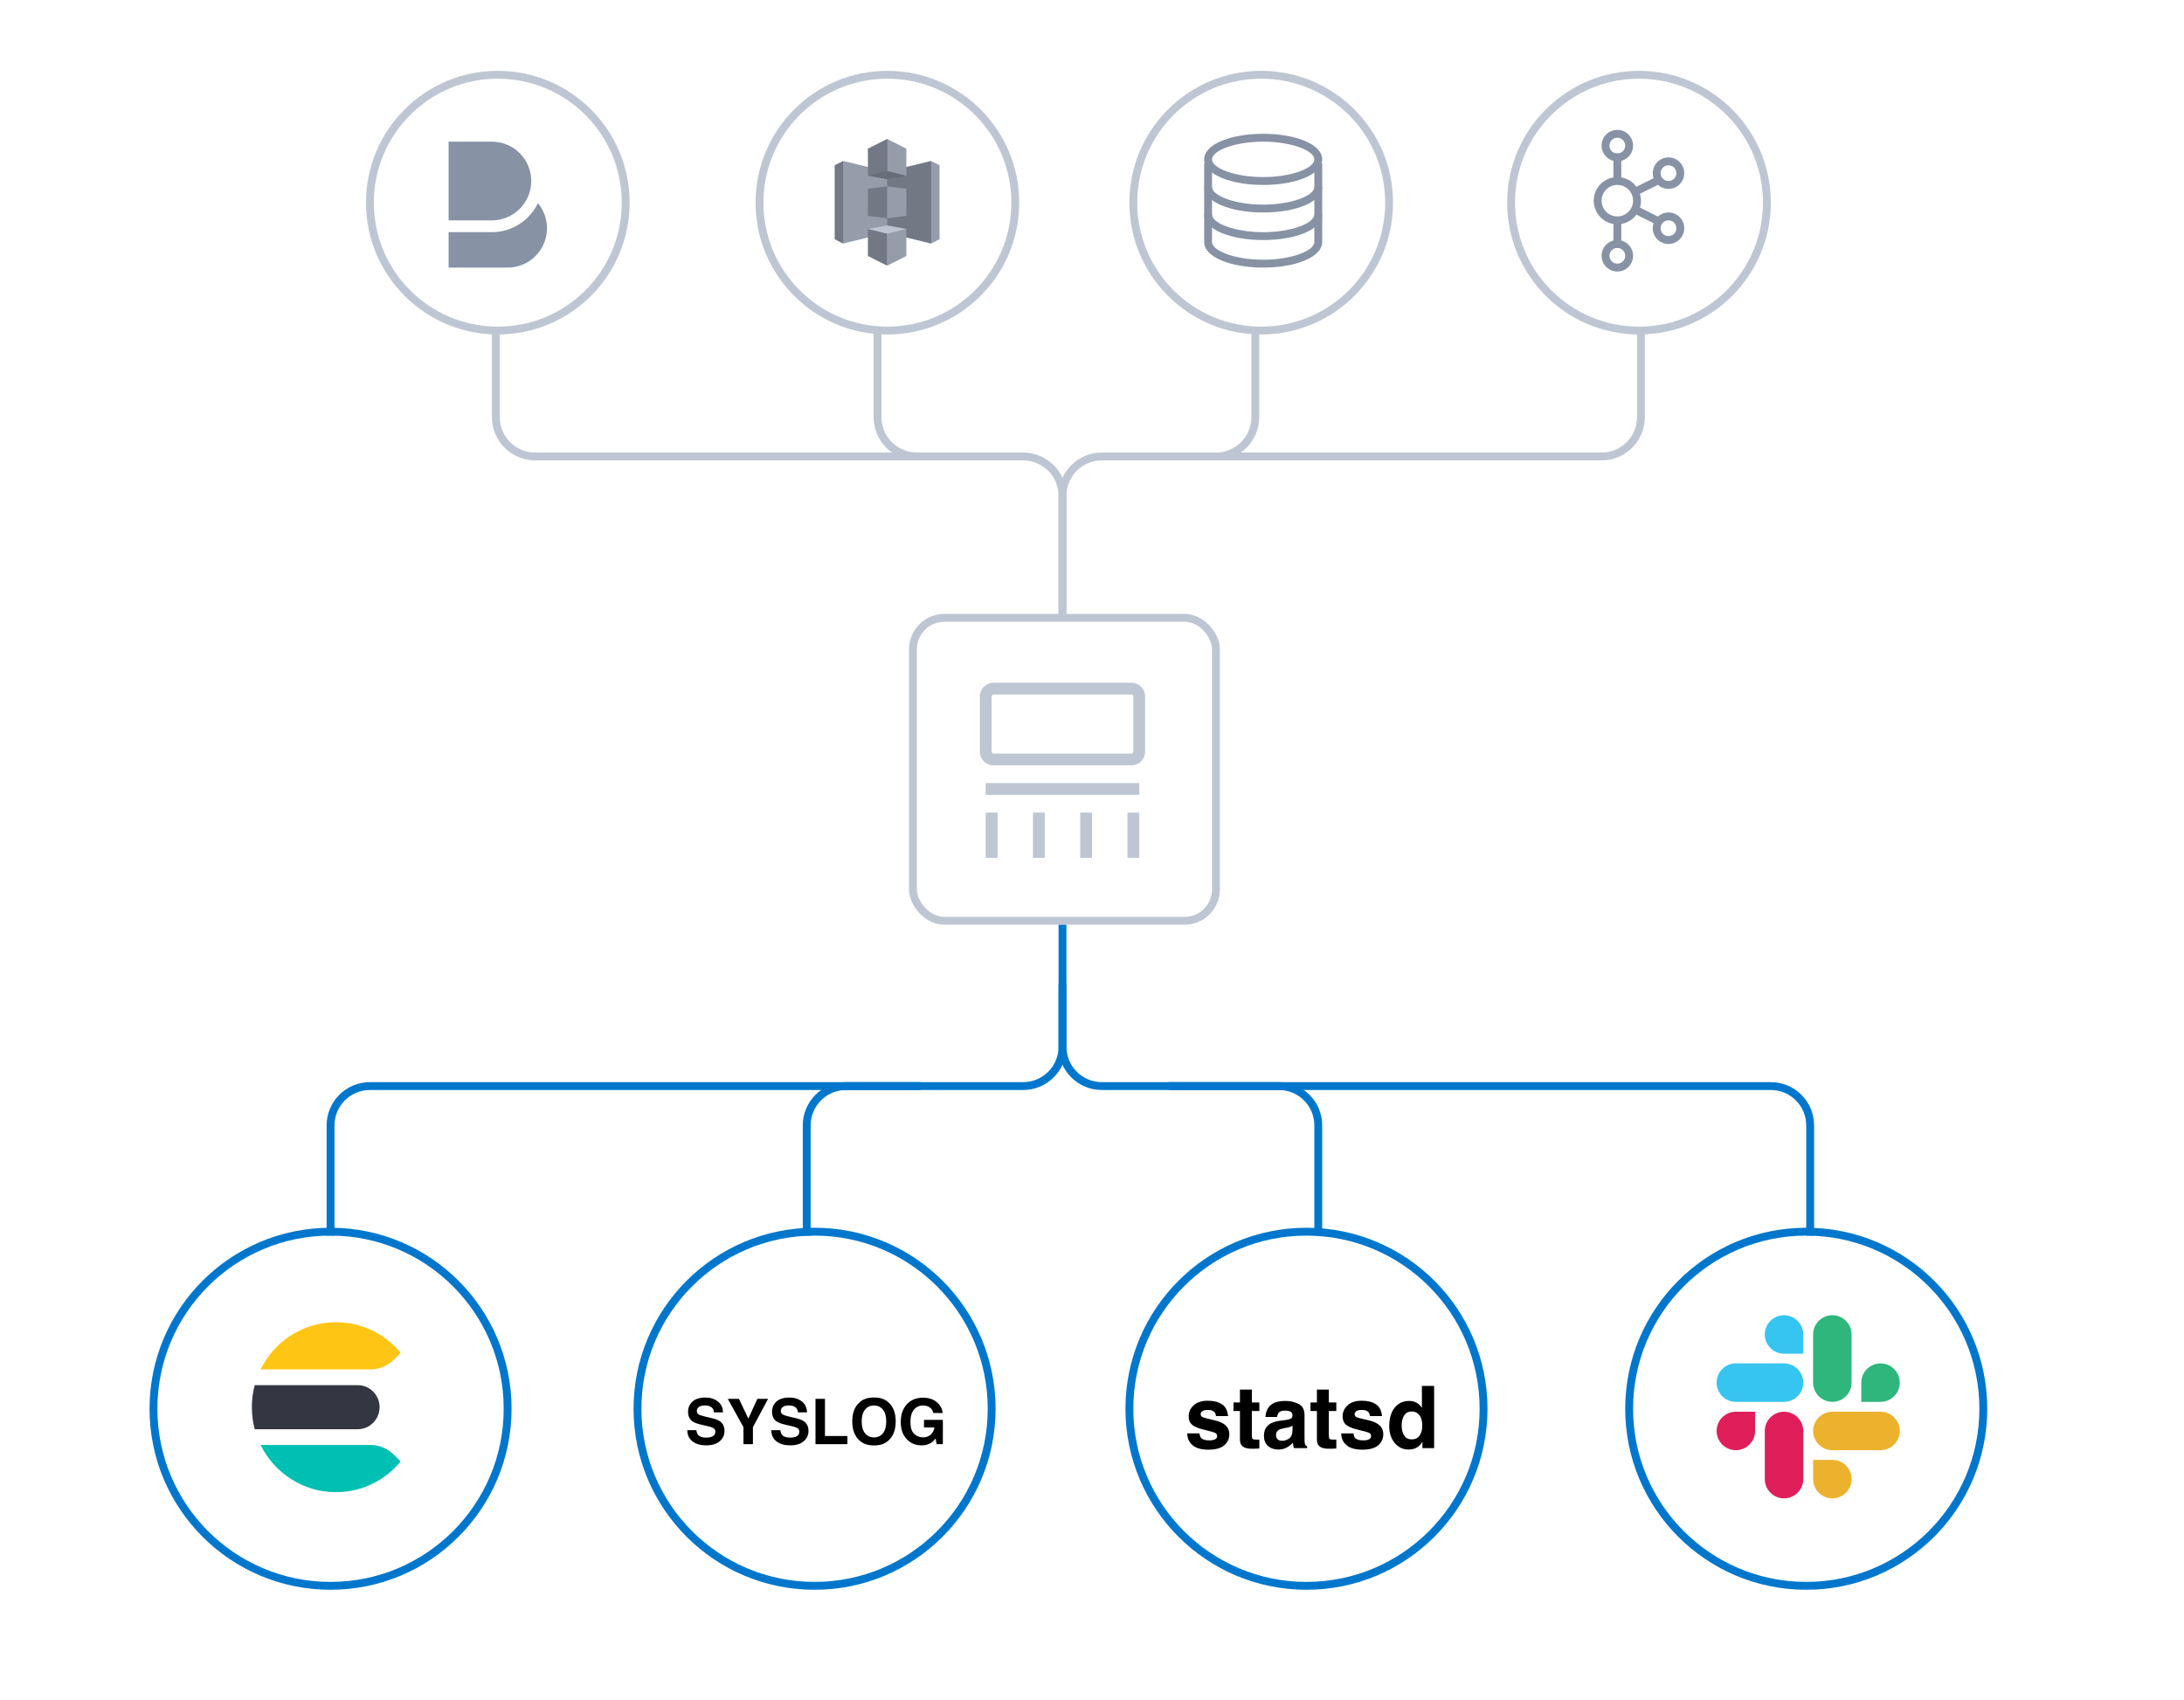 <?xml version="1.0" encoding="UTF-8"?>
<svg width="555px" height="432px" viewBox="0 0 555 432" version="1.1" xmlns="http://www.w3.org/2000/svg" xmlns:xlink="http://www.w3.org/1999/xlink">
    <!-- Generator: Sketch 55.2 (78181) - https://sketchapp.com -->
    <title>diagram-logstash-outputs</title>
    <desc>Created with Sketch.</desc>
    <g id="diagram-logstash-outputs" stroke="none" stroke-width="1" fill="none" fill-rule="evenodd">
        <path d="M126.5,85 C145.002,85 160,70.002 160,51.5 C160,32.998 145.002,18 126.5,18 C107.998,18 93,32.998 93,51.5 C93,70.002 107.998,85 126.5,85 Z M126.5,83 C109.103,83 95,68.897 95,51.5 C95,34.103 109.103,20 126.5,20 C143.897,20 158,34.103 158,51.5 C158,68.897 143.897,83 126.5,83 Z" id="Oval" fill="#BFC6D3" fill-rule="nonzero"></path>
        <path d="M225.5,85 C244.002,85 259,70.002 259,51.5 C259,32.998 244.002,18 225.5,18 C206.998,18 192,32.998 192,51.5 C192,70.002 206.998,85 225.5,85 Z M225.5,83 C208.103,83 194,68.897 194,51.5 C194,34.103 208.103,20 225.5,20 C242.897,20 257,34.103 257,51.5 C257,68.897 242.897,83 225.5,83 Z" id="Oval" fill="#BFC6D3" fill-rule="nonzero"></path>
        <path d="M320.5,85 C339.002,85 354,70.002 354,51.5 C354,32.998 339.002,18 320.5,18 C301.998,18 287,32.998 287,51.5 C287,70.002 301.998,85 320.5,85 Z M320.5,83 C303.103,83 289,68.897 289,51.5 C289,34.103 303.103,20 320.5,20 C337.897,20 352,34.103 352,51.5 C352,68.897 337.897,83 320.5,83 Z" id="Oval" fill="#BFC6D3" fill-rule="nonzero"></path>
        <path d="M416.5,85 C435.002,85 450,70.002 450,51.5 C450,32.998 435.002,18 416.5,18 C397.998,18 383,32.998 383,51.5 C383,70.002 397.998,85 416.5,85 Z M416.5,83 C399.103,83 385,68.897 385,51.5 C385,34.103 399.103,20 416.5,20 C433.897,20 448,34.103 448,51.5 C448,68.897 433.897,83 416.5,83 Z" id="Oval" fill="#BFC6D3" fill-rule="nonzero"></path>
        <path d="M84,404 C109.405,404 130,383.405 130,358 C130,332.595 109.405,312 84,312 C58.595,312 38,332.595 38,358 C38,383.405 58.595,404 84,404 Z M84,402 C59.699,402 40,382.301 40,358 C40,333.699 59.699,314 84,314 C108.301,314 128,333.699 128,358 C128,382.301 108.301,402 84,402 Z" id="Oval" fill="#0077CC" fill-rule="nonzero"></path>
        <path d="M459,404 C484.405,404 505,383.405 505,358 C505,332.595 484.405,312 459,312 C433.595,312 413,332.595 413,358 C413,383.405 433.595,404 459,404 Z M459,402 C434.699,402 415,382.301 415,358 C415,333.699 434.699,314 459,314 C483.301,314 503,333.699 503,358 C503,382.301 483.301,402 459,402 Z" id="Oval" fill="#0077CC" fill-rule="nonzero"></path>
        <path d="M332,404 C357.405,404 378,383.405 378,358 C378,332.595 357.405,312 332,312 C306.595,312 286,332.595 286,358 C286,383.405 306.595,404 332,404 Z M332,402 C307.699,402 288,382.301 288,358 C288,333.699 307.699,314 332,314 C356.301,314 376,333.699 376,358 C376,382.301 356.301,402 332,402 Z" id="Oval" fill="#0077CC" fill-rule="nonzero"></path>
        <path d="M207,404 C232.405,404 253,383.405 253,358 C253,332.595 232.405,312 207,312 C181.595,312 161,332.595 161,358 C161,383.405 181.595,404 207,404 Z M207,402 C182.699,402 163,382.301 163,358 C163,333.699 182.699,314 207,314 C231.301,314 251,333.699 251,358 C251,382.301 231.301,402 207,402 Z" id="Oval" fill="#0077CC" fill-rule="nonzero"></path>
        <g id="Group" transform="translate(114, 36)" fill="#8792A5">
            <path d="M11,20 L0,20 L0,0 L11,0 C16.522,0 21,4.477 21,10 C21,15.523 16.522,20 11,20" id="Fill-1"></path>
            <path d="M22.703,15.624 C20.6,19.98 16.152,23 11,23 L0,23 L0,32 L15,32 C20.523,32 25,27.523 25,22 C25,19.576 24.137,17.355 22.703,15.624" id="Fill-4"></path>
        </g>
        <path d="M321,47 C329.242,47 336,44.345 336,40.5 C336,36.655 329.242,34 321,34 C312.758,34 306,36.655 306,40.5 C306,44.345 312.758,47 321,47 Z M321,45 C313.778,45 308,42.73 308,40.5 C308,38.27 313.778,36 321,36 C328.222,36 334,38.27 334,40.5 C334,42.73 328.222,45 321,45 Z" id="Oval" fill="#8792A5" fill-rule="nonzero"></path>
        <path d="M306,41.5 L306,61.5 C306,65.345 312.758,68 321,68 C329.242,68 336,65.345 336,61.5 L336,41.5 L334,41.5 L334,61.5 C334,63.73 328.222,66 321,66 C313.778,66 308,63.73 308,61.5 L308,41.5 L306,41.5 Z" id="Path" fill="#8792A5" fill-rule="nonzero"></path>
        <path d="M306,54.5 C306,58.345 312.758,61 321,61 C329.242,61 336,58.345 336,54.5 L334,54.5 C334,56.73 328.222,59 321,59 C313.778,59 308,56.73 308,54.5 L306,54.5 Z" id="Path" fill="#8792A5" fill-rule="nonzero"></path>
        <path d="M306,47.5 C306,51.345 312.758,54 321,54 C329.242,54 336,51.345 336,47.5 L334,47.5 C334,49.73 328.222,52 321,52 C313.778,52 308,49.73 308,47.5 L306,47.5 Z" id="Path" fill="#8792A5" fill-rule="nonzero"></path>
        <path d="M411,57 C414.314,57 417,54.314 417,51 C417,47.686 414.314,45 411,45 C407.686,45 405,47.686 405,51 C405,54.314 407.686,57 411,57 Z M411,55 C408.791,55 407,53.209 407,51 C407,48.791 408.791,47 411,47 C413.209,47 415,48.791 415,51 C415,53.209 413.209,55 411,55 Z" id="Oval" fill="#8792A5" fill-rule="nonzero"></path>
        <path d="M411,41 C413.209,41 415,39.209 415,37 C415,34.791 413.209,33 411,33 C408.791,33 407,34.791 407,37 C407,39.209 408.791,41 411,41 Z M411,39 C409.895,39 409,38.105 409,37 C409,35.895 409.895,35 411,35 C412.105,35 413,35.895 413,37 C413,38.105 412.105,39 411,39 Z" id="Oval" fill="#8792A5" fill-rule="nonzero"></path>
        <path d="M424,48 C426.209,48 428,46.209 428,44 C428,41.791 426.209,40 424,40 C421.791,40 420,41.791 420,44 C420,46.209 421.791,48 424,48 Z M424,46 C422.895,46 422,45.105 422,44 C422,42.895 422.895,42 424,42 C425.105,42 426,42.895 426,44 C426,45.105 425.105,46 424,46 Z" id="Oval" fill="#8792A5" fill-rule="nonzero"></path>
        <path d="M424,62 C426.209,62 428,60.209 428,58 C428,55.791 426.209,54 424,54 C421.791,54 420,55.791 420,58 C420,60.209 421.791,62 424,62 Z M424,60 C422.895,60 422,59.105 422,58 C422,56.895 422.895,56 424,56 C425.105,56 426,56.895 426,58 C426,59.105 425.105,60 424,60 Z" id="Oval" fill="#8792A5" fill-rule="nonzero"></path>
        <path d="M411,69 C413.209,69 415,67.209 415,65 C415,62.791 413.209,61 411,61 C408.791,61 407,62.791 407,65 C407,67.209 408.791,69 411,69 Z M411,67 C409.895,67 409,66.105 409,65 C409,63.895 409.895,63 411,63 C412.105,63 413,63.895 413,65 C413,66.105 412.105,67 411,67 Z" id="Oval" fill="#8792A5" fill-rule="nonzero"></path>
        <polygon id="Path-6" fill="#8792A5" fill-rule="nonzero" points="410 39 410 46 412 46 412 39"></polygon>
        <polygon id="Path-6" fill="#8792A5" fill-rule="nonzero" points="420.553 45.106 414.553 48.106 415.447 49.894 421.447 46.894"></polygon>
        <polygon id="Path-6" fill="#8792A5" fill-rule="nonzero" points="421.447 55.106 415.447 52.106 414.553 53.894 420.553 56.894"></polygon>
        <polygon id="Path-6" fill="#8792A5" fill-rule="nonzero" points="410 56 410 63 412 63 412 56"></polygon>
        <g id="logo-elastic-search-64x64-color" transform="translate(64, 336)">
            <path d="M37.782,7.766 L37.784,7.762 C33.863,3.019 27.968,0 21.375,0 C12.984,0 5.726,4.89 2.227,12 L30.088,12 C32.087,12 34.033,11.304 35.562,10.003 C36.357,9.327 37.1,8.591 37.782,7.766" id="Fill-1" fill="#FEC514"></path>
            <path d="M0,21.6 C0,23.538 0.257,25.414 0.73,27.2 L26.917,27.2 C29.977,27.2 32.458,24.693 32.458,21.6 C32.458,18.508 29.977,16 26.917,16 L0.73,16 C0.257,17.787 0,19.663 0,21.6" id="Fill-4" fill="#343741"></path>
            <path d="M37.782,35.434 L37.784,35.439 C33.863,40.182 27.968,43.201 21.375,43.201 C12.984,43.201 5.726,38.311 2.227,31.201 L30.088,31.201 C32.087,31.201 34.033,31.897 35.562,33.198 C36.357,33.874 37.1,34.61 37.782,35.434" id="Fill-6" fill="#00BFB3"></path>
        </g>
        <rect id="Rectangle" stroke="#BFC6D3" stroke-width="2" x="232" y="157" width="77" height="77" rx="8"></rect>
        <path d="M222,84 L222,106 C222,112.075 226.925,117 233,117 L260,117 C264.971,117 269,121.029 269,126 L269,157 L271,157 L271,126 C271,119.925 266.075,115 260,115 L233,115 C228.029,115 224,110.971 224,106 L224,84 L222,84 Z" id="Path-7" fill="#BFC6D3" fill-rule="nonzero"></path>
        <path d="M318,84 L318,106 C318,110.971 313.971,115 309,115 L280,115 C273.925,115 269,119.925 269,126 L269,157 L271,157 L271,126 C271,121.029 275.029,117 280,117 L309,117 C315.075,117 320,112.075 320,106 L320,84 L318,84 Z" id="Path-8" fill="#BFC6D3" fill-rule="nonzero"></path>
        <path d="M416,84 L416,106 C416,110.971 411.971,115 407,115 L297,115 L297,117 L407,117 C413.075,117 418,112.075 418,106 L418,84 L416,84 Z" id="Path-9" fill="#BFC6D3" fill-rule="nonzero"></path>
        <path d="M125,84 L125,106 C125,112.075 129.925,117 136,117 L234,117 L234,115 L136,115 C131.029,115 127,110.971 127,106 L127,84 L125,84 Z" id="Path-10" fill="#BFC6D3" fill-rule="nonzero"></path>
        <path d="M206,314 L206,286 C206,281.029 210.029,277 215,277 L260,277 C266.075,277 271,272.075 271,266 L271,250 L269,250 L269,266 C269,270.971 264.971,275 260,275 L215,275 C208.925,275 204,279.925 204,286 L204,314 L206,314 Z" id="Path-7" fill="#0077CC" fill-rule="nonzero"></path>
        <path d="M336,314 L336,286 C336,279.925 331.075,275 325,275 L280,275 C275.029,275 271,270.971 271,266 L271,235 L269,235 L269,266 C269,272.075 273.925,277 280,277 L325,277 C329.971,277 334,281.029 334,286 L334,314 L336,314 Z" id="Path-8" fill="#0077CC" fill-rule="nonzero"></path>
        <path d="M461,314 L461,286 C461,279.925 456.075,275 450,275 L297,275 L297,277 L450,277 C454.971,277 459,281.029 459,286 L459,314 L461,314 Z" id="Path-9" fill="#0077CC" fill-rule="nonzero"></path>
        <path d="M85,314 L85,286 C85,281.029 89.029,277 94,277 L234,277 L234,275 L94,275 C87.925,275 83,279.925 83,286 L83,314 L85,314 Z" id="Path-10" fill="#0077CC" fill-rule="nonzero"></path>
        <g id="Slack_Mark" transform="translate(436, 334)" fill-rule="nonzero">
            <g id="Group" transform="translate(0, 24.637)" fill="#E01E5A">
                <path d="M10.006,5.003 C10.006,7.694 7.808,9.893 5.117,9.893 C2.426,9.893 0.227,7.694 0.227,5.003 C0.227,2.312 2.426,0.114 5.117,0.114 L10.006,0.114 L10.006,5.003 Z" id="Path"></path>
                <path d="M12.47,5.003 C12.47,2.312 14.669,0.114 17.36,0.114 C20.051,0.114 22.249,2.312 22.249,5.003 L22.249,17.246 C22.249,19.937 20.051,22.135 17.36,22.135 C14.669,22.135 12.47,19.937 12.47,17.246 L12.47,5.003 Z" id="Path"></path>
            </g>
            <g id="Group" fill="#36C5F0">
                <path d="M17.36,10.006 C14.669,10.006 12.47,7.808 12.47,5.117 C12.47,2.426 14.669,0.227 17.36,0.227 C20.051,0.227 22.249,2.426 22.249,5.117 L22.249,10.006 L17.36,10.006 Z" id="Path"></path>
                <path d="M17.36,12.47 C20.051,12.47 22.249,14.669 22.249,17.36 C22.249,20.051 20.051,22.249 17.36,22.249 L5.117,22.249 C2.426,22.249 0.227,20.051 0.227,17.36 C0.227,14.669 2.426,12.47 5.117,12.47 L17.36,12.47 Z" id="Path"></path>
            </g>
            <g id="Group" transform="translate(24.637, 0)" fill="#2EB67D">
                <path d="M12.356,17.36 C12.356,14.669 14.555,12.47 17.246,12.47 C19.937,12.47 22.135,14.669 22.135,17.36 C22.135,20.051 19.937,22.249 17.246,22.249 L12.356,22.249 L12.356,17.36 Z" id="Path"></path>
                <path d="M9.893,17.36 C9.893,20.051 7.694,22.249 5.003,22.249 C2.312,22.249 0.114,20.051 0.114,17.36 L0.114,5.117 C0.114,2.426 2.312,0.227 5.003,0.227 C7.694,0.227 9.893,2.426 9.893,5.117 L9.893,17.36 Z" id="Path"></path>
            </g>
            <g id="Group" transform="translate(24.637, 24.637)" fill="#ECB22E">
                <path d="M5.003,12.356 C7.694,12.356 9.893,14.555 9.893,17.246 C9.893,19.937 7.694,22.135 5.003,22.135 C2.312,22.135 0.114,19.937 0.114,17.246 L0.114,12.356 L5.003,12.356 Z" id="Path"></path>
                <path d="M5.003,9.893 C2.312,9.893 0.114,7.694 0.114,5.003 C0.114,2.312 2.312,0.114 5.003,0.114 L17.246,0.114 C19.937,0.114 22.135,2.312 22.135,5.003 C22.135,7.694 19.937,9.893 17.246,9.893 L5.003,9.893 Z" id="Path"></path>
            </g>
        </g>
        <path d="M176.961,363.445 C177.034,363.971 177.177,364.365 177.391,364.625 C177.781,365.099 178.451,365.336 179.398,365.336 C179.966,365.336 180.427,365.273 180.781,365.148 C181.453,364.909 181.789,364.464 181.789,363.812 C181.789,363.432 181.622,363.138 181.289,362.93 C180.956,362.727 180.432,362.547 179.719,362.391 L178.5,362.117 C177.302,361.846 176.474,361.552 176.016,361.234 C175.24,360.703 174.852,359.872 174.852,358.742 C174.852,357.711 175.227,356.854 175.977,356.172 C176.727,355.49 177.828,355.148 179.281,355.148 C180.495,355.148 181.53,355.47 182.387,356.113 C183.243,356.757 183.693,357.69 183.734,358.914 L181.422,358.914 C181.38,358.221 181.078,357.729 180.516,357.438 C180.141,357.245 179.674,357.148 179.117,357.148 C178.497,357.148 178.003,357.273 177.633,357.523 C177.263,357.773 177.078,358.122 177.078,358.57 C177.078,358.982 177.26,359.289 177.625,359.492 C177.859,359.628 178.359,359.786 179.125,359.969 L181.109,360.445 C181.979,360.654 182.635,360.932 183.078,361.281 C183.766,361.823 184.109,362.607 184.109,363.633 C184.109,364.685 183.707,365.559 182.902,366.254 C182.098,366.949 180.961,367.297 179.492,367.297 C177.992,367.297 176.813,366.954 175.953,366.27 C175.094,365.585 174.664,364.643 174.664,363.445 L176.961,363.445 Z M192.461,355.484 L195.188,355.484 L191.336,362.672 L191.336,367 L188.93,367 L188.93,362.672 L184.945,355.484 L187.781,355.484 L190.172,360.5 L192.461,355.484 Z M198.305,363.445 C198.378,363.971 198.521,364.365 198.734,364.625 C199.125,365.099 199.794,365.336 200.742,365.336 C201.31,365.336 201.771,365.273 202.125,365.148 C202.797,364.909 203.133,364.464 203.133,363.812 C203.133,363.432 202.966,363.138 202.633,362.93 C202.299,362.727 201.776,362.547 201.062,362.391 L199.844,362.117 C198.646,361.846 197.818,361.552 197.359,361.234 C196.583,360.703 196.195,359.872 196.195,358.742 C196.195,357.711 196.57,356.854 197.32,356.172 C198.07,355.49 199.172,355.148 200.625,355.148 C201.839,355.148 202.874,355.47 203.73,356.113 C204.587,356.757 205.036,357.69 205.078,358.914 L202.766,358.914 C202.724,358.221 202.422,357.729 201.859,357.438 C201.484,357.245 201.018,357.148 200.461,357.148 C199.841,357.148 199.346,357.273 198.977,357.523 C198.607,357.773 198.422,358.122 198.422,358.57 C198.422,358.982 198.604,359.289 198.969,359.492 C199.203,359.628 199.703,359.786 200.469,359.969 L202.453,360.445 C203.323,360.654 203.979,360.932 204.422,361.281 C205.109,361.823 205.453,362.607 205.453,363.633 C205.453,364.685 205.051,365.559 204.246,366.254 C203.441,366.949 202.305,367.297 200.836,367.297 C199.336,367.297 198.156,366.954 197.297,366.27 C196.437,365.585 196.008,364.643 196.008,363.445 L198.305,363.445 Z M207.234,355.484 L209.641,355.484 L209.641,364.93 L215.344,364.93 L215.344,367 L207.234,367 L207.234,355.484 Z M222.102,365.281 C223.055,365.281 223.811,364.93 224.371,364.227 C224.931,363.523 225.211,362.523 225.211,361.227 C225.211,359.935 224.931,358.936 224.371,358.23 C223.811,357.525 223.055,357.172 222.102,357.172 C221.148,357.172 220.388,357.523 219.82,358.227 C219.253,358.93 218.969,359.93 218.969,361.227 C218.969,362.523 219.253,363.523 219.82,364.227 C220.388,364.93 221.148,365.281 222.102,365.281 Z M227.617,361.227 C227.617,363.294 227.036,364.878 225.875,365.977 C225.005,366.872 223.747,367.32 222.102,367.32 C220.456,367.32 219.198,366.872 218.328,365.977 C217.161,364.878 216.578,363.294 216.578,361.227 C216.578,359.117 217.161,357.534 218.328,356.477 C219.198,355.581 220.456,355.133 222.102,355.133 C223.747,355.133 225.005,355.581 225.875,356.477 C227.036,357.534 227.617,359.117 227.617,361.227 Z M237.195,359.078 C237.013,358.292 236.568,357.742 235.859,357.43 C235.464,357.258 235.023,357.172 234.539,357.172 C233.612,357.172 232.85,357.522 232.254,358.223 C231.658,358.923 231.359,359.977 231.359,361.383 C231.359,362.799 231.682,363.802 232.328,364.391 C232.974,364.979 233.708,365.273 234.531,365.273 C235.339,365.273 236,365.04 236.516,364.574 C237.031,364.108 237.349,363.497 237.469,362.742 L234.805,362.742 L234.805,360.82 L239.602,360.82 L239.602,367 L238.008,367 L237.766,365.562 C237.302,366.109 236.885,366.495 236.516,366.719 C235.88,367.109 235.099,367.305 234.172,367.305 C232.646,367.305 231.396,366.776 230.422,365.719 C229.406,364.656 228.898,363.203 228.898,361.359 C228.898,359.495 229.411,358 230.438,356.875 C231.464,355.75 232.82,355.188 234.508,355.188 C235.971,355.188 237.147,355.559 238.035,356.301 C238.923,357.043 239.432,357.969 239.562,359.078 L237.195,359.078 Z" id="SYSLOG" fill="#000000" fill-rule="nonzero"></path>
        <path d="M304.813,364.262 C304.878,364.806 305.018,365.193 305.232,365.422 C305.612,365.83 306.314,366.034 307.338,366.034 C307.939,366.034 308.417,365.945 308.772,365.766 C309.126,365.587 309.304,365.318 309.304,364.96 C309.304,364.616 309.16,364.355 308.874,364.176 C308.588,363.997 307.524,363.689 305.684,363.252 C304.359,362.923 303.424,362.511 302.88,362.017 C302.336,361.53 302.063,360.828 302.063,359.911 C302.063,358.83 302.488,357.901 303.336,357.124 C304.185,356.347 305.379,355.958 306.919,355.958 C308.38,355.958 309.57,356.25 310.491,356.833 C311.411,357.417 311.939,358.425 312.075,359.857 L309.014,359.857 C308.971,359.464 308.86,359.152 308.681,358.923 C308.344,358.507 307.771,358.3 306.962,358.3 C306.296,358.3 305.821,358.404 305.539,358.611 C305.256,358.819 305.114,359.062 305.114,359.342 C305.114,359.693 305.265,359.947 305.565,360.104 C305.866,360.269 306.93,360.552 308.756,360.953 C309.973,361.24 310.886,361.673 311.495,362.253 C312.097,362.84 312.397,363.574 312.397,364.455 C312.397,365.615 311.966,366.562 311.103,367.296 C310.24,368.03 308.906,368.397 307.102,368.397 C305.261,368.397 303.902,368.009 303.025,367.232 C302.148,366.455 301.709,365.465 301.709,364.262 L304.813,364.262 Z M313.461,358.579 L313.461,356.398 L315.094,356.398 L315.094,353.133 L318.123,353.133 L318.123,356.398 L320.024,356.398 L320.024,358.579 L318.123,358.579 L318.123,364.767 C318.123,365.246 318.184,365.545 318.306,365.664 C318.427,365.782 318.8,365.841 319.423,365.841 C319.516,365.841 319.614,365.839 319.718,365.835 C319.822,365.832 319.924,365.826 320.024,365.819 L320.024,368.107 L318.574,368.161 C317.128,368.211 316.139,367.961 315.609,367.409 C315.266,367.058 315.094,366.518 315.094,365.787 L315.094,358.579 L313.461,358.579 Z M328.446,362.307 C328.253,362.428 328.058,362.527 327.861,362.602 C327.664,362.677 327.394,362.747 327.05,362.812 L326.362,362.94 C325.718,363.055 325.256,363.195 324.977,363.359 C324.504,363.639 324.268,364.072 324.268,364.659 C324.268,365.182 324.413,365.56 324.703,365.792 C324.993,366.025 325.345,366.142 325.761,366.142 C326.42,366.142 327.027,365.948 327.582,365.562 C328.137,365.175 328.425,364.469 328.446,363.445 L328.446,362.307 Z M326.588,360.878 C327.154,360.806 327.558,360.717 327.802,360.609 C328.239,360.423 328.457,360.133 328.457,359.739 C328.457,359.259 328.291,358.928 327.958,358.746 C327.625,358.563 327.136,358.472 326.491,358.472 C325.768,358.472 325.256,358.651 324.955,359.009 C324.74,359.274 324.597,359.632 324.525,360.083 L321.571,360.083 C321.636,359.059 321.922,358.217 322.431,357.559 C323.24,356.527 324.629,356.012 326.599,356.012 C327.881,356.012 329.019,356.266 330.015,356.774 C331.01,357.283 331.508,358.243 331.508,359.653 L331.508,365.024 C331.508,365.397 331.515,365.848 331.529,366.378 C331.551,366.779 331.612,367.051 331.712,367.194 C331.812,367.338 331.963,367.456 332.163,367.549 L332.163,368 L328.833,368 C328.74,367.764 328.675,367.542 328.64,367.334 C328.604,367.126 328.575,366.89 328.554,366.625 C328.131,367.083 327.644,367.474 327.093,367.796 C326.434,368.175 325.689,368.365 324.858,368.365 C323.798,368.365 322.923,368.063 322.232,367.458 C321.541,366.852 321.195,365.995 321.195,364.885 C321.195,363.445 321.75,362.403 322.86,361.759 C323.469,361.408 324.364,361.157 325.546,361.007 L326.588,360.878 Z M333.022,358.579 L333.022,356.398 L334.655,356.398 L334.655,353.133 L337.685,353.133 L337.685,356.398 L339.586,356.398 L339.586,358.579 L337.685,358.579 L337.685,364.767 C337.685,365.246 337.745,365.545 337.867,365.664 C337.989,365.782 338.361,365.841 338.984,365.841 C339.077,365.841 339.176,365.839 339.28,365.835 C339.384,365.832 339.486,365.826 339.586,365.819 L339.586,368.107 L338.136,368.161 C336.689,368.211 335.701,367.961 335.171,367.409 C334.827,367.058 334.655,366.518 334.655,365.787 L334.655,358.579 L333.022,358.579 Z M343.937,364.262 C344.001,364.806 344.141,365.193 344.355,365.422 C344.735,365.83 345.437,366.034 346.461,366.034 C347.063,366.034 347.541,365.945 347.895,365.766 C348.25,365.587 348.427,365.318 348.427,364.96 C348.427,364.616 348.284,364.355 347.997,364.176 C347.711,363.997 346.647,363.689 344.807,363.252 C343.482,362.923 342.547,362.511 342.003,362.017 C341.459,361.53 341.187,360.828 341.187,359.911 C341.187,358.83 341.611,357.901 342.459,357.124 C343.308,356.347 344.502,355.958 346.042,355.958 C347.503,355.958 348.694,356.25 349.614,356.833 C350.534,357.417 351.062,358.425 351.198,359.857 L348.137,359.857 C348.094,359.464 347.983,359.152 347.804,358.923 C347.467,358.507 346.894,358.3 346.085,358.3 C345.419,358.3 344.945,358.404 344.662,358.611 C344.379,358.819 344.237,359.062 344.237,359.342 C344.237,359.693 344.388,359.947 344.688,360.104 C344.989,360.269 346.053,360.552 347.879,360.953 C349.096,361.24 350.009,361.673 350.618,362.253 C351.22,362.84 351.521,363.574 351.521,364.455 C351.521,365.615 351.089,366.562 350.226,367.296 C349.363,368.03 348.029,368.397 346.225,368.397 C344.384,368.397 343.025,368.009 342.148,367.232 C341.271,366.455 340.832,365.465 340.832,364.262 L343.937,364.262 Z M358.105,356.012 C358.814,356.012 359.445,356.167 359.996,356.479 C360.548,356.791 360.995,357.222 361.339,357.773 L361.339,352.188 L364.443,352.188 L364.443,368 L361.468,368 L361.468,366.378 C361.031,367.073 360.533,367.577 359.975,367.893 C359.416,368.208 358.721,368.365 357.891,368.365 C356.523,368.365 355.372,367.812 354.437,366.706 C353.502,365.599 353.035,364.179 353.035,362.446 C353.035,360.448 353.495,358.876 354.416,357.73 C355.336,356.585 356.566,356.012 358.105,356.012 Z M358.771,365.787 C359.638,365.787 360.297,365.465 360.748,364.82 C361.199,364.176 361.425,363.341 361.425,362.317 C361.425,360.885 361.063,359.861 360.34,359.245 C359.896,358.873 359.38,358.687 358.793,358.687 C357.898,358.687 357.241,359.025 356.822,359.702 C356.403,360.378 356.193,361.218 356.193,362.221 C356.193,363.302 356.406,364.167 356.833,364.815 C357.259,365.463 357.905,365.787 358.771,365.787 Z" id="statsd" fill="#000000" fill-rule="nonzero"></path>
        <g id="Storage-Content-Delivery_AmazonS3" transform="translate(211.756, 35)" fill-rule="nonzero">
            <polygon id="Path" fill="#727985" points="2.502 5.902 0.352 6.997 0.352 25.798 2.502 26.892 7.778 16.378"></polygon>
            <polygon id="Path" fill="#969DAA" points="13.681 24.156 2.502 26.892 2.502 5.902 13.681 8.599 18.957 16.417"></polygon>
            <polygon id="Path" fill="#727985" points="13.681 24.156 24.86 26.892 26.775 16.651 24.86 5.902 13.681 8.599"></polygon>
            <polygon id="Path" fill="#969DAA" points="24.86 5.902 27.009 6.997 27.009 25.798 24.86 26.892"></polygon>
            <polygon id="Path" fill="#727985" points="8.795 19.856 13.681 20.482 17.55 16.417 13.681 12.352 8.795 12.977"></polygon>
            <polygon id="Path" fill="#676E7A" points="18.566 9.655 13.681 10.554 8.795 9.655 13.681 0.313"></polygon>
            <polygon id="Path" fill="#BDC4D1" points="18.566 23.179 13.681 22.28 8.795 23.179 13.681 32.521"></polygon>
            <polygon id="Path" fill="#969DAA" points="18.566 9.655 13.681 8.443 13.681 0.313 18.566 2.775"></polygon>
            <polygon id="Path" fill="#727985" points="8.795 9.655 13.681 8.443 13.681 0.313 8.795 2.775"></polygon>
            <polygon id="Path" fill="#969DAA" points="13.681 32.521 18.566 30.058 18.566 23.179 13.681 24.39"></polygon>
            <polygon id="Path" fill="#727985" points="13.681 32.521 8.795 30.058 8.795 23.179 13.681 24.39"></polygon>
            <polygon id="Path" fill="#969DAA" points="18.566 19.856 13.681 20.482 13.681 12.352 18.566 12.977"></polygon>
        </g>
        <path d="M252.5,173.5 L287.5,173.5 C289.433,173.5 291,175.067 291,177 L291,191 C291,192.933 289.433,194.5 287.5,194.5 L252.5,194.5 C250.567,194.5 249,192.933 249,191 L249,177 C249,175.067 250.567,173.5 252.5,173.5 Z M252.5,176.5 C252.224,176.5 252,176.724 252,177 L252,191 C252,191.276 252.224,191.5 252.5,191.5 L287.5,191.5 C287.776,191.5 288,191.276 288,191 L288,177 C288,176.724 287.776,176.5 287.5,176.5 L252.5,176.5 Z" id="Rectangle" fill="#BFC6D3" fill-rule="nonzero"></path>
        <polygon id="Path-2" fill="#BFC6D3" fill-rule="nonzero" points="250.5 202 289.5 202 289.5 199 250.5 199"></polygon>
        <polygon id="Path-11" fill="#BFC6D3" fill-rule="nonzero" points="250.5 206.5 250.5 218 253.5 218 253.5 206.5"></polygon>
        <polygon id="Path-11" fill="#BFC6D3" fill-rule="nonzero" points="286.5 206.5 286.5 218 289.5 218 289.5 206.5"></polygon>
        <polygon id="Path-11" fill="#BFC6D3" fill-rule="nonzero" points="274.5 206.5 274.5 218 277.5 218 277.5 206.5"></polygon>
        <polygon id="Path-11" fill="#BFC6D3" fill-rule="nonzero" points="262.5 206.5 262.5 218 265.5 218 265.5 206.5"></polygon>
    </g>
</svg>